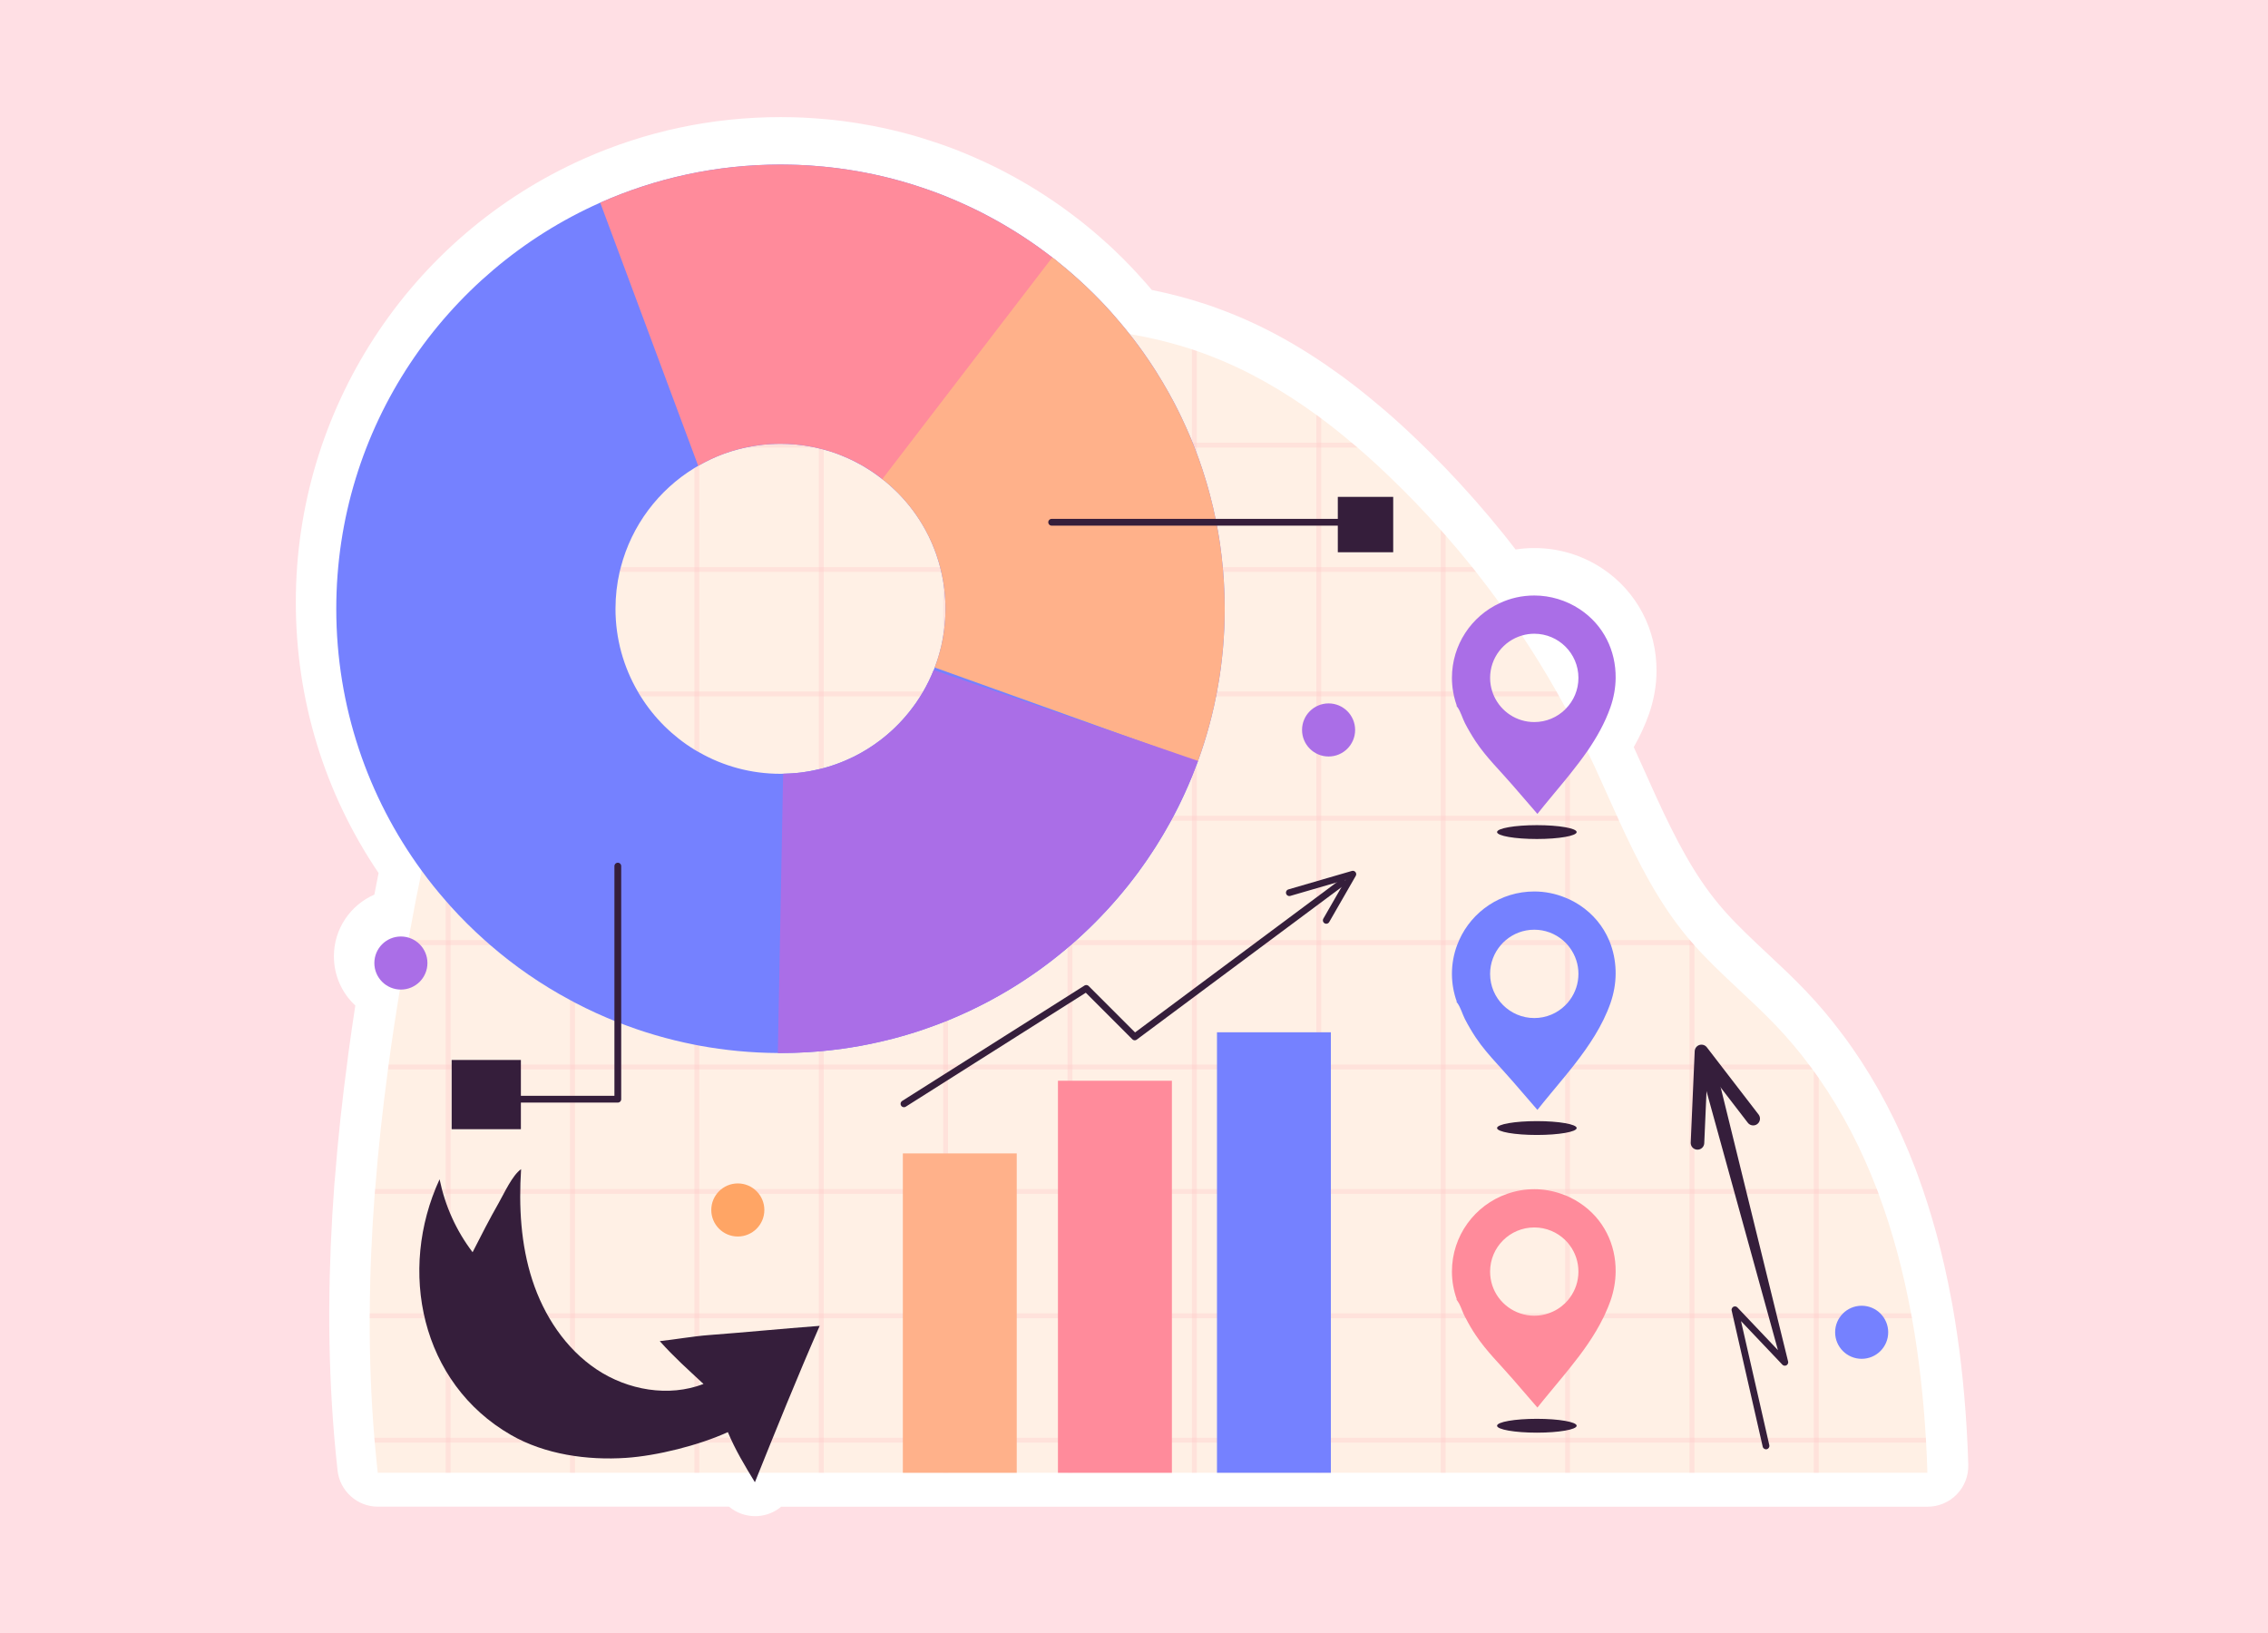 <svg fill="none" height="265" viewBox="0 0 368 265" width="368" xmlns="http://www.w3.org/2000/svg"><path d="m0 0h368v265h-368z" fill="#ffdfe4"/><path d="m122.522 246c-1.563 0-3.058-.555-4.232-1.537h-56.96c-3.37 0-6.198-2.539-6.561-5.89-.181-1.672-.35-3.345-.497-5.03l-.068-.799c-.53-6.363-.793-13.077-.782-19.963-.002-.281-.001-.598.01-.931.036-6.304.314-12.944.823-19.74 0 0 .091-.994.098-1.05.479-6.199 1.165-12.573 2.093-19.476.002-.022.091-.733.091-.733.344-2.546.716-5.114 1.115-7.704-2.144-1.989-3.474-4.83-3.474-7.99 0-4.471 2.706-8.323 6.565-10.005.226-1.183.453-2.349.685-3.5-8.796-13.002-13.429-28.142-13.429-43.974 0-31.066 18.35-59.299 46.749-71.926 10.09-4.48 20.83-6.751 31.927-6.751.56 0 1.131.011 1.691.022h.021c.267 0 .628.011.988.023l.838.034c.277.013.537.026.796.043.401.019.879.043 1.368.084.042.002 1.418.121 1.418.121.126.005.264.015.414.031.37.028.733.066 1.105.114.46.047.921.104 1.382.162.044.005.616.085.616.085.335.044.671.089 1.004.141.372.051.735.112 1.097.174.099.017 1.625.284 1.625.284.199.033.398.067.597.107.473.085 1.064.203 1.642.334l.796.178c.267.058.532.117.797.182l.925.223s1.558.405 1.698.443c.161.041.308.08.454.124l.351.1c.361.102.721.207 1.083.321l.239.077c.416.128.843.266 1.27.407 0 0 .699.222.864.277.415.133.83.277 1.246.428l.607.217c.378.138.759.275 1.143.419.483.187.905.357 1.329.53l.415.166c.62.259 1.171.493 1.735.739l1.682.762c.596.274 1.222.57 1.835.877.073.034 1.146.592 1.146.592.383.197.852.448 1.318.7l1.436.8c.481.279.903.525 1.322.776.13.076 1.4.855 1.4.855.406.252.848.538 1.289.825l1.398.938 1.162.805c.155.108.316.228.478.348l.099.074c.344.25.692.509 1.041.77l.087.065c.293.218.586.437.878.663.315.235.683.522 1.051.823.46.364.982.793 1.498 1.234.325.266.641.542.957.819l1.122 1c.454.399.893.801 1.32 1.214.441.419.934.888 1.414 1.368.044.045.24.245.24.245.777.779 1.555 1.598 2.386 2.512.291.318.591.654.89.992.147.163.245.272.333.374.3.34.593.681.876 1.023 2.994.609 5.883 1.368 8.617 2.269l.713.234c.118.037.234.078.35.121.66.228 1.292.465 1.936.713 6.398 2.412 12.63 5.848 19.006 10.489.245.172.556.405.867.637 1.743 1.299 3.435 2.643 5.021 3.992.046.035.091.071.138.11.257.209.514.429.773.647l.302.254c1.734 1.489 3.511 3.107 5.288 4.812 3.091 2.953 6.057 6.029 8.808 9.136.301.329.593.656.873.985 1.449 1.644 2.913 3.39 4.477 5.335.202.244.455.564.701.889.391.497.778.994 1.159 1.489 1.006-.156 2.031-.233 3.071-.233 3.923 0 7.731 1.147 11.011 3.32 5.57 3.686 8.855 9.933 8.786 16.711-.016 2.301-.425 4.624-1.216 6.885-.624 1.78-1.442 3.561-2.474 5.386.585 1.28 1.158 2.557 1.722 3.811.522 1.165 1.043 2.327 1.572 3.487l.36.797c3.209 6.986 6.164 12.625 10.136 17.394.055.063.109.124.162.188.111.122.217.25.32.382l.337.388c.141.145.276.297.405.457 2.042 2.264 4.313 4.388 6.714 6.632 2.058 1.925 4.185 3.916 6.226 6.06 2.071 2.179 3.99 4.451 5.708 6.755.219.273.431.559.634.842.125.158.243.319.354.483.145.199.285.398.422.598 0 0 .324.452.412.579 4.009 5.746 7.433 12.28 10.152 19.386.011.028.332.891.332.891.023.065.046.13.067.194 2.304 6.226 4.147 13.037 5.482 20.247l.02.094c.057.28.111.548.156.825 1.116 6.226 1.901 13.013 2.32 20.083 0 0 .055.948.056.986.091 1.542.159 3.149.207 4.904.047 1.779-.626 3.504-1.868 4.781-1.243 1.277-2.948 1.997-4.729 1.997h-186.016c-1.025.856-2.306 1.399-3.688 1.514-.183.014-.365.021-.548.021z" fill="#fff"/><path d="m312.736 238.964h-251.443c-.176-1.628-.341-3.256-.484-4.895-.022-.253-.044-.517-.066-.781-.539-6.456-.77-12.924-.759-19.402 0-.264 0-.517.011-.792.033-6.468.319-12.935.803-19.392.022-.275.044-.528.077-.781.495-6.468 1.21-12.946 2.079-19.403.033-.253.066-.517.099-.792.55-4.069 1.166-8.128 1.837-12.176.396-2.398.803-4.795 1.221-7.193.044-.264.099-.539.154-.803.022-.132.044-.275.066-.407.088-.506.176-1.001.275-1.507.561-3.102 1.166-6.226 1.826-9.349.572-2.717 1.188-5.423 1.848-8.129.055-.264.121-.539.198-.803.572-2.354 1.188-4.685 1.848-7.006.253-.891.517-1.782.781-2.662.968-3.278 2.046-6.523 3.234-9.701.088-.275.187-.528.286-.792 2.552-6.798 5.588-13.332 9.272-19.403.165-.264.319-.528.484-.781 1.87-3.014 3.894-5.907 6.104-8.667.264-.33.528-.66.814-.979 2.882-3.509 6.094-6.787 9.647-9.745.318-.286.626-.539.945-.792.088-.077.176-.154.275-.231 1.936-1.551 3.949-2.992 6.028-4.323.814-.528 1.639-1.034 2.475-1.529.253-.154.528-.319.792-.462 6.071-3.498 12.605-6.149 19.391-8.095.275-.077.539-.154.814-.22 6.303-1.76 12.814-2.904 19.37-3.531.264-.022.528-.055.792-.077 2.805-.253 5.588-.407 8.392-.484.055-.011.121-.011.176-.011.341-.011.682-.022 1.023-.022 3.256-.066 6.545-.022 9.801.198l.792.044c3.101.209 6.192.572 9.25 1.1 3.443.594 6.83 1.408 10.141 2.497.264.088.539.176.792.264.649.22 1.265.451 1.892.693 6.27 2.365 12.088 5.731 17.5 9.668.264.187.528.385.792.583 1.683 1.254 3.333 2.563 4.938 3.938.319.253.638.517.957.792 1.716 1.474 3.388 3.003 5.016 4.565 2.948 2.816 5.786 5.753 8.48 8.799.275.297.539.594.792.891 1.474 1.672 2.915 3.399 4.312 5.137.209.253.418.517.616.781 1.309 1.661 2.596 3.355 3.839 5.071 1.243 1.727 2.464 3.475 3.629 5.246 1.969 2.959 3.839 5.995 5.588 9.086.154.264.286.517.44.792.33.583.66 1.165.968 1.759.044.077.088.154.121.231.231.418.462.836.671 1.265.836 1.573 1.65 3.179 2.431 4.796.132.275.264.55.385.825 1.65 3.454 3.19 6.995 4.784 10.493.121.264.242.539.363.803 3.091 6.732 6.413 13.309 11.132 18.952.099.11.187.22.286.33.022.033.055.066.077.11.242.264.473.539.704.803.011.011.011.011.022.022 4.135 4.641 9.008 8.579 13.298 13.089 1.902 2.002 3.662 4.081 5.279 6.258.209.253.407.528.594.792.077.088.143.176.198.275.286.374.539.737.803 1.122 3.883 5.566 6.985 11.626 9.426 18.006.088.264.198.528.286.781 2.321 6.226 4.037 12.737 5.269 19.392.055.275.11.528.154.792 1.144 6.39 1.859 12.902 2.244 19.402.011.264.033.528.044.781.099 1.639.165 3.267.209 4.895z" fill="#fff0e5"/><g fill="#ff8b9b" opacity=".34"><g opacity=".41"><path d="m73.106 122.685v116.273h-.783v-113.605c.257-.889.514-1.778.783-2.668z"/><path d="m93.297 82.364v156.594h-.807v-155.61c.257-.328.526-.655.807-.983z"/><path d="m113.463 65.286v173.672h-.796v-173.216c.258-.152.526-.316.796-.456z"/><path d="m133.664 56.969v181.989h-.808v-181.766c.27-.081.539-.152.808-.222z"/><path d="m153.83 53.363v185.601h-.792v-185.524c.264-.022.528-.055.792-.077z"/><path d="m174.013 53.088v185.876h-.792v-185.92z"/><path d="m193.403 56.689c.27.083.538.176.795.257v182.012h-.795z"/><path d="m214.381 67.893v171.071h-.792v-171.654c.264.187.528.385.792.583z"/><path d="m233.771 85.991c.281.293.538.585.796.889v152.078h-.796z"/><path d="m254.745 116.241v122.718h-.783v-124.203c.268.491.538.981.783 1.485z"/><path d="m274.935 153.357v85.601h-.808v-86.514c.024.035.059.07.082.105.234.27.467.538.702.808z"/><path d="m295.101 174.915v64.043h-.795v-65.166c.28.374.538.737.795 1.123z"/></g><g opacity=".41"><path d="m220.272 72.62h-117.326c.316-.281.632-.538.947-.795h115.431c.316.257.632.527.948.795z"/><path d="m238.871 92.015c.211.257.422.515.621.783h-153.588c.164-.27.316-.527.479-.783z"/><path d="m252.99 112.988h-176.655c.093-.269.187-.526.293-.795h175.919c.151.27.291.526.444.795z"/><path d="m262.348 132.359c.117.27.246.538.363.808h-192.436c.058-.27.129-.538.199-.808z"/><path d="m274.911 153.357h-208.8c.047-.27.093-.538.152-.808h207.946c.234.269.468.538.702.808z"/><path d="m294.106 173.523h-231.153c.035-.258.07-.527.106-.795h230.451c.21.257.409.525.596.795z"/><path d="m304.821 193.701h-244.02c.023-.27.047-.527.07-.783h243.659c.093.268.199.525.291.783z"/><path d="m310.237 213.891h-250.255c0-.269 0-.526.012-.795h250.091c.058.268.105.526.151.795z"/><path d="m312.483 233.285c.012.269.035.527.047.783h-251.717c-.023-.257-.047-.515-.07-.783z"/></g></g><path d="m198.63 95.402c-.011-.374-.033-.748-.055-1.122 0-.077 0-.165-.011-.242-.022-.33-.044-.649-.077-.968 0-.099-.011-.187-.022-.275-.011-.264-.033-.528-.066-.781-.055-.627-.121-1.243-.198-1.87-.209-1.826-.495-3.63-.847-5.412-.308-1.518-.649-3.014-1.045-4.488-.165-.627-.33-1.243-.517-1.859-.011-.033-.022-.066-.033-.11-.132-.473-.286-.946-.44-1.419-.088-.297-.187-.594-.286-.88-.263-.803-.538-1.595-.835-2.376-.121-.33-.242-.66-.363-.979-.11-.275-.22-.539-.319-.792-.033-.088-.077-.176-.11-.264-.044-.11-.088-.209-.121-.308-.242-.572-.484-1.133-.737-1.694-.231-.528-.473-1.056-.726-1.573 0-.033-.022-.066-.033-.088-.209-.451-.429-.891-.649-1.331-.088-.187-.187-.363-.275-.539-.176-.374-.374-.737-.572-1.1-.11-.22-.231-.429-.352-.638-.209-.407-.429-.803-.671-1.199-.187-.352-.396-.704-.605-1.045-.341-.583-.693-1.155-1.045-1.716-.407-.649-.825-1.287-1.254-1.914-.979-1.452-2.013-2.871-3.102-4.235-.429-.539-.858-1.078-1.309-1.606-.308-.374-.627-.748-.957-1.122-1.121-1.309-2.309-2.574-3.541-3.795-.44-.44-.891-.869-1.342-1.298-.352-.341-.715-.671-1.089-1.001-.363-.341-.737-.66-1.111-.99-.275-.242-.55-.484-.836-.715-.473-.407-.957-.803-1.441-1.188-.297-.242-.594-.473-.902-.704-.385-.297-.77-.583-1.155-.869-.385-.297-.77-.583-1.166-.858-.396-.275-.792-.55-1.188-.825s-.803-.539-1.198-.803c-.407-.264-.814-.528-1.221-.781-.418-.264-.825-.517-1.243-.759-.418-.253-.836-.495-1.254-.737s-.836-.473-1.265-.704c-.429-.231-.858-.462-1.287-.682-.33-.176-.66-.352-1.001-.517-.55-.275-1.111-.539-1.661-.792-.517-.242-1.034-.473-1.551-.704-.528-.231-1.045-.451-1.573-.671s-1.056-.429-1.595-.638c-.495-.187-.989-.363-1.473-.539-.418-.154-.836-.297-1.254-.429-.759-.264-1.529-.506-2.299-.737-.451-.143-.902-.264-1.353-.396-.11-.033-.22-.055-.33-.088-.506-.143-1.012-.264-1.518-.396-.308-.077-.616-.143-.913-.22-.484-.121-.979-.231-1.463-.33-.484-.11-.979-.209-1.463-.297-.671-.132-1.342-.253-2.013-.352-.319-.055-.638-.11-.967-.154-.495-.077-.99-.143-1.496-.209-.44-.055-.88-.11-1.32-.154-.33-.044-.649-.077-.979-.099-.055-.011-.11-.011-.176-.011-.451-.044-.902-.088-1.364-.121h-.055c-.462-.044-.924-.066-1.386-.088-.341-.022-.682-.044-1.023-.055-.429-.011-.869-.033-1.298-.033-.528-.011-1.067-.022-1.595-.022-10.405 0-20.304 2.211-29.247 6.181-25.232 11.219-42.831 36.507-42.831 65.897 0 15.893 5.148 30.599 13.87 42.512 1.221 1.682 2.519 3.299 3.894 4.861.253.297.517.594.781.891 1.738 1.936 3.597 3.773 5.544 5.511.297.275.605.539.913.803 3.949 3.421 8.282 6.412 12.924 8.898.264.154.539.297.814.44 2.244 1.177 4.565 2.233 6.94 3.168 3.982 1.573 8.14 2.794 12.429 3.641.264.055.528.099.792.154 4.136.759 8.393 1.177 12.748 1.199h.429c.726 0 1.452-.011 2.178-.033s1.441-.055 2.167-.099c.627-.033 1.243-.077 1.87-.132.275-.022.539-.044.814-.077.418-.044.847-.088 1.265-.132.583-.066 1.155-.143 1.727-.22 2.045-.286 4.058-.649 6.038-1.111.737-.165 1.485-.341 2.211-.528.385-.11.77-.209 1.155-.319s.759-.22 1.144-.33c.803-.231 1.584-.484 2.365-.748s1.551-.539 2.32-.825c.385-.143.77-.286 1.144-.44.264-.099.528-.198.792-.308 2.2-.902 4.345-1.903 6.435-3.003.44-.242.891-.473 1.331-.726.847-.462 1.683-.957 2.519-1.463.484-.297.968-.594 1.441-.902.297-.187.583-.374.868-.572.792-.517 1.562-1.056 2.332-1.606.77-.56 1.529-1.121 2.266-1.704.374-.297.748-.594 1.111-.891s.726-.594 1.089-.902c.165-.143.341-.286.517-.429.088-.088.187-.165.275-.242.209-.187.429-.374.638-.561.044-.044.088-.088.132-.121.638-.572 1.254-1.155 1.859-1.738 0 0 .011-.011.022-.011.649-.638 1.287-1.265 1.903-1.914.935-.968 1.848-1.969 2.727-2.992.297-.341.583-.682.869-1.034.561-.671 1.1-1.342 1.617-2.023.286-.363.572-.737.847-1.111 1.98-2.684 3.784-5.511 5.379-8.448.154-.275.297-.539.44-.803 1.089-2.068 2.079-4.19 2.959-6.368.275-.671.539-1.342.792-2.024.044-.121.088-.231.132-.352.022-.055.033-.099.055-.154.692-1.881 1.297-3.806 1.825-5.764.143-.506.275-1.012.396-1.518.264-1.056.495-2.111.704-3.189h.011c.055-.264.099-.528.143-.792.242-1.265.451-2.552.627-3.85.066-.495.121-1.001.176-1.507.132-1.122.231-2.255.297-3.399.066-.99.11-1.991.132-2.992.011-.549.022-1.111.022-1.671 0-1.133-.022-2.255-.088-3.377zm-85.959-19.458c.209-.121.407-.242.616-.363.055-.033.121-.066.176-.099.011-.011.022-.011.033-.011.275-.165.561-.319.847-.462 1.32-.693 2.717-1.287 4.169-1.738.154-.055.308-.099.473-.143.33-.099.66-.187.99-.275s.66-.165.99-.231c.451-.099.913-.187 1.386-.264.462-.077.934-.143 1.407-.198.352-.033.715-.066 1.078-.088.121-.011.242-.022.363-.022.242-.022.473-.022.715-.033s.484-.011.726-.011c.781 0 1.54.033 2.31.099.341.033.671.066 1.001.11.418.044.847.11 1.265.187l.561.099c.187.033.374.077.572.121h.011c.165.033.33.066.495.121.187.033.374.077.561.132.077.022.165.044.253.066v.011c.319.088.638.176.946.264.319.099.627.198.924.308.264.088.528.187.792.297.429.165.847.341 1.253.528.33.154.66.308.99.473.253.132.517.264.77.407.385.198.77.418 1.133.649.319.187.627.385.924.583.286.187.561.385.836.583.033.011.066.033.088.066.286.198.561.407.836.627.11.077.22.165.33.253.627.506 1.232 1.045 1.804 1.606.187.165.363.341.528.517 1.705 1.749 3.168 3.729 4.345 5.885.176.33.352.66.517.99.308.638.605 1.298.858 1.958.132.33.253.66.373 1.001.121.33.231.671.33 1.023.11.352.209.693.297 1.045.077.253.132.517.187.781.121.495.22 1.001.308 1.507.055.319.099.638.143.957.022.132.033.275.055.418.033.275.055.561.077.836.033.319.055.627.066.946v.033c.022.418.033.858.033 1.287 0 .418-.011.836-.033 1.253-.011.33-.022.671-.066 1.001 0 .055 0 .11-.011.154-.033.308-.055.627-.099.935 0 .044-.011.077-.011.11-.033.253-.077.517-.121.77 0 .077-.011.154-.033.22 0 .011 0 .022-.011.033-.033.253-.088.506-.132.748s-.088.473-.143.704c-.044.187-.088.385-.143.572-.055.253-.121.506-.198.759-.099.385-.22.77-.352 1.144-.121.374-.252.748-.395 1.122-.055.132-.11.275-.165.407-.242.605-.506 1.199-.781 1.771-.286.583-.594 1.155-.913 1.716-.154.264-.319.528-.484.792-.209.341-.429.671-.649 1.001-.198.263-.385.527-.583.791-.88 1.199-1.87 2.31-2.948 3.344-.363.352-.737.682-1.122 1.012-.033.033-.066.055-.099.088-.374.319-.759.627-1.155.924-1.287.979-2.673 1.837-4.125 2.574-.286.143-.583.286-.88.407-.209.11-.428.198-.659.297-.418.176-.847.352-1.287.506-.22.077-.44.154-.66.231-.484.165-.979.319-1.485.451-.264.066-.539.143-.814.198-.418.099-.836.187-1.265.264 0 0-.011.011-.022.011-.055.011-.121.033-.187.033-.132.033-.264.055-.407.066-.198.044-.407.066-.616.099-.154.022-.308.044-.473.066-.253.033-.506.055-.759.077-.198.022-.396.033-.605.044-.484.033-.968.055-1.452.066-.143.011-.286.011-.429.011-4.784 0-9.283-1.254-13.177-3.476-.264-.132-.528-.297-.792-.451-3.531-2.167-6.522-5.126-8.711-8.634-.176-.264-.33-.528-.473-.792-2.299-3.949-3.619-8.525-3.619-13.419 0-2.057.231-4.059.671-5.984.066-.264.121-.528.198-.781 1.76-6.776 6.116-12.517 11.934-16.07z" fill="#7581ff"/><path d="m171.638 42.475-28.147 35.517c-4.598-3.74-10.46-5.984-16.851-5.984-4.862 0-9.426 1.298-13.353 3.575l-15.894-42.699c8.942-3.971 18.842-6.181 29.247-6.181 17.027 0 32.668 5.907 44.998 15.773z" fill="#ff8b9b"/><path d="m198.718 98.78c0 8.722-1.551 17.092-4.389 24.836l-42.666-15.311c1.133-2.959 1.749-6.171 1.749-9.525 0-8.403-3.872-15.894-9.921-20.788-.11-.088-.22-.176-.33-.253l27.575-35.968c.308.231.605.462.902.704 16.51 13.199 27.08 33.515 27.08 56.305z" fill="#ffb18a"/><path d="m194.384 123.462c-.022.055-.033.099-.055.154-10.119 27.575-36.605 47.242-67.689 47.242h-.429l.858-45.317c11.098-.165 20.536-7.084 24.429-16.829z" fill="#aa6ee7"/><path d="m170.64 84.738h50.924" stroke="#351e3b" stroke-linecap="round" stroke-linejoin="round" stroke-miterlimit="10" stroke-width="1.1"/><path d="m226.058 80.619h-8.987v8.986h8.987z" fill="#351e3b"/><path d="m100.245 140.529v37.819h-20.969" stroke="#351e3b" stroke-linecap="round" stroke-linejoin="round" stroke-miterlimit="10" stroke-width="1.1"/><path d="m84.518 171.983h-11.233v11.233h11.233z" fill="#351e3b"/><path d="m215.943 167.491h-18.479v71.473h18.479z" fill="#7581ff"/><path d="m190.149 175.355h-18.489v63.609h18.489z" fill="#ff8b9b"/><path d="m164.972 187.146h-18.479v51.818h18.479z" fill="#ffb18a"/><path d="m146.676 179.097 29.58-18.722 7.864 7.864 33.699-25.088" stroke="#351e3b" stroke-linecap="round" stroke-linejoin="round" stroke-miterlimit="10" stroke-width="1.1"/><path d="m209.208 144.836 10.296-2.995-4.306 7.488" stroke="#351e3b" stroke-linecap="round" stroke-linejoin="round" stroke-miterlimit="10" stroke-width="1.1"/><path d="m84.552 189.698c-.391 6.053-.054 12.226 1.82 17.994 1.875 5.768 5.388 11.126 10.431 14.496 5.042 3.37 11.687 4.541 17.348 2.366-2.641-2.463-4.69-4.261-7.098-6.951 2.263-.238 5.507-.797 7.822-.972 6.422-.485 11.703-1.021 18.126-1.506-3.673 8.39-7.099 16.877-10.513 25.375-1.627-2.668-3.183-5.251-4.387-8.135-4.713 2.156-11.53 3.845-16.512 4.179-6.287.422-13.164-.542-18.68-3.717-14.661-8.438-18.395-26.727-11.582-41.482.899 4.327 2.679 8.311 5.356 11.83 1.358-2.669 2.766-5.421 4.251-8.021.87-1.522 2.182-4.448 3.619-5.456z" fill="#351e3b"/><path d="m261.392 153.357c-.088-.275-.198-.539-.308-.803-.957-2.244-2.552-4.224-4.763-5.687-.506-.33-1.023-.627-1.573-.891-.253-.121-.528-.242-.792-.341-1.584-.649-3.289-.99-5.005-.99-5.444 0-10.119 3.245-12.198 7.909-.121.264-.231.528-.33.803-.539 1.452-.836 3.014-.836 4.652 0 1.595.286 3.113.792 4.521h-.077l.154.198c.55.737.814 1.793 1.243 2.629.528 1.023 1.111 2.013 1.749 2.981 1.056 1.584 2.299 2.991 3.564 4.388.231.264.473.528.715.792.583.638 1.155 1.276 1.727 1.936 1.331 1.54 2.673 3.091 4.003 4.631 1.441-1.826 2.992-3.63 4.499-5.478.264-.319.528-.649.792-.979.033-.033.066-.077.088-.11.22-.264.429-.528.627-.792 2.398-3.079 4.565-6.313 5.841-9.943.55-1.573.836-3.19.847-4.774.011-1.605-.242-3.178-.759-4.652zm-6.644 8.854c-.231.33-.495.638-.792.924-1.287 1.265-3.058 2.046-5.005 2.046-3.959 0-7.171-3.212-7.171-7.172 0-1.77.649-3.398 1.727-4.652.242-.286.517-.561.803-.803 1.254-1.067 2.871-1.705 4.641-1.705 1.76 0 3.377.638 4.631 1.705.132.11.253.22.374.341.154.143.297.297.429.462.132.143.253.308.363.462.858 1.177 1.364 2.629 1.364 4.19 0 1.573-.506 3.025-1.364 4.202z" fill="#7581ff"/><path d="m255.826 183.029c0 .621-2.892 1.123-6.459 1.123s-6.459-.502-6.459-1.123c0-.62 2.892-1.123 6.459-1.123 3.566-.001 6.459.503 6.459 1.123z" fill="#351e3b"/><path d="m256.321 98.844c-2.178-1.441-4.763-2.222-7.37-2.222-2.012 0-3.915.44-5.62 1.243-4.576 2.112-7.744 6.753-7.744 12.121 0 .759.066 1.496.187 2.211.044.264.099.528.154.792.121.517.275 1.022.451 1.517h-.077l.154.198c.55.737.814 1.793 1.243 2.629.528 1.023 1.111 2.013 1.749 2.981 1.738 2.607 3.971 4.752 6.006 7.117 1.331 1.539 2.673 3.09 4.003 4.63 1.441-1.826 2.992-3.63 4.499-5.477.264-.319.528-.649.792-.979.979-1.221 1.925-2.464 2.816-3.74 1.529-2.233 2.849-4.565 3.74-7.106.55-1.572.836-3.189.847-4.773.044-4.378-1.925-8.558-5.83-11.143zm-2.365 16.267c-1.287 1.265-3.058 2.046-5.005 2.046-2.892 0-5.378-1.705-6.511-4.168-.121-.253-.22-.517-.308-.792-.231-.693-.352-1.441-.352-2.211 0-3.256 2.189-6.017 5.181-6.875.627-.187 1.298-.286 1.99-.286 3.949 0 7.161 3.212 7.161 7.161 0 1.947-.77 3.707-2.035 4.993-.033.044-.077.088-.121.132z" fill="#aa6ee7"/><path d="m255.826 135.007c0 .62-2.892 1.123-6.459 1.123s-6.459-.503-6.459-1.123c0-.621 2.892-1.123 6.459-1.123 3.566 0 6.459.502 6.459 1.123z" fill="#351e3b"/><path d="m256.321 195.176c-.506-.33-1.023-.638-1.573-.891-.253-.132-.528-.253-.792-.352-.209-.088-.418-.165-.638-.231-1.397-.495-2.882-.748-4.367-.748-1.539 0-3.024.264-4.399.748-5.225 1.815-8.965 6.775-8.965 12.616 0 1.584.286 3.102.792 4.51l-.077.011.154.198c.429.572.682 1.353.979 2.057.088.198.176.385.264.561.044.077.077.154.132.231.484.945 1.023 1.869 1.617 2.749 1.738 2.607 3.971 4.763 6.006 7.117 1.331 1.551 2.673 3.091 4.003 4.631 1.441-1.815 2.992-3.619 4.499-5.478.264-.319.528-.649.792-.979 2.035-2.53 3.949-5.17 5.357-8.04.143-.264.264-.528.374-.792.308-.66.583-1.331.825-2.013.55-1.573.836-3.179.847-4.763.044-4.378-1.925-8.568-5.83-11.142zm-14.541 11.142c0-3.96 3.212-7.16 7.171-7.16 1.947 0 3.718.781 5.005 2.034.297.286.561.594.792.924.858 1.177 1.364 2.629 1.364 4.202s-.506 3.025-1.364 4.202c-.231.33-.495.638-.792.924-.759.737-1.683 1.309-2.706 1.65-.715.253-1.496.385-2.299.385-.802 0-1.583-.132-2.309-.385-2.827-.957-4.862-3.619-4.862-6.776z" fill="#ff8b9b"/><path d="m255.826 231.331c0 .621-2.892 1.123-6.459 1.123s-6.459-.502-6.459-1.123c0-.62 2.892-1.123 6.459-1.123 3.566 0 6.459.504 6.459 1.123z" fill="#351e3b"/><path d="m286.013 234.727-5.038-22.087c-.067-.295.118-.59.414-.658.195-.046.391.022.521.157l8.089 8.524-.931.517-12.903-46.771c-.18-.655.204-1.333.859-1.513.656-.181 1.333.203 1.514.859.002.009.006.024.008.033l11.586 47.114.002.008c.073.294-.108.593-.402.665-.198.049-.399-.018-.531-.155l-8.09-8.524.935-.501 5.038 22.087c.067.295-.118.59-.413.658-.295.069-.59-.117-.658-.413z" fill="#351e3b"/><path d="m275.429 185.437.648-14.838 8.392 10.904" stroke="#351e3b" stroke-linecap="round" stroke-linejoin="round" stroke-miterlimit="10" stroke-width="2.2"/><path d="m215.573 122.744c2.378 0 4.306-1.928 4.306-4.307 0-2.378-1.928-4.306-4.306-4.306s-4.306 1.928-4.306 4.306c0 2.379 1.928 4.307 4.306 4.307z" fill="#aa6ee7"/><path d="m302.069 220.473c2.378 0 4.306-1.928 4.306-4.306s-1.928-4.306-4.306-4.306-4.306 1.928-4.306 4.306 1.928 4.306 4.306 4.306z" fill="#7581ff"/><path d="m119.716 200.628c2.378 0 4.306-1.928 4.306-4.306s-1.928-4.306-4.306-4.306-4.306 1.928-4.306 4.306 1.928 4.306 4.306 4.306z" fill="#ffa565"/><path d="m65.048 160.562c2.378 0 4.306-1.928 4.306-4.306s-1.928-4.306-4.306-4.306c-2.378 0-4.306 1.928-4.306 4.306s1.928 4.306 4.306 4.306z" fill="#aa6ee7"/></svg>
